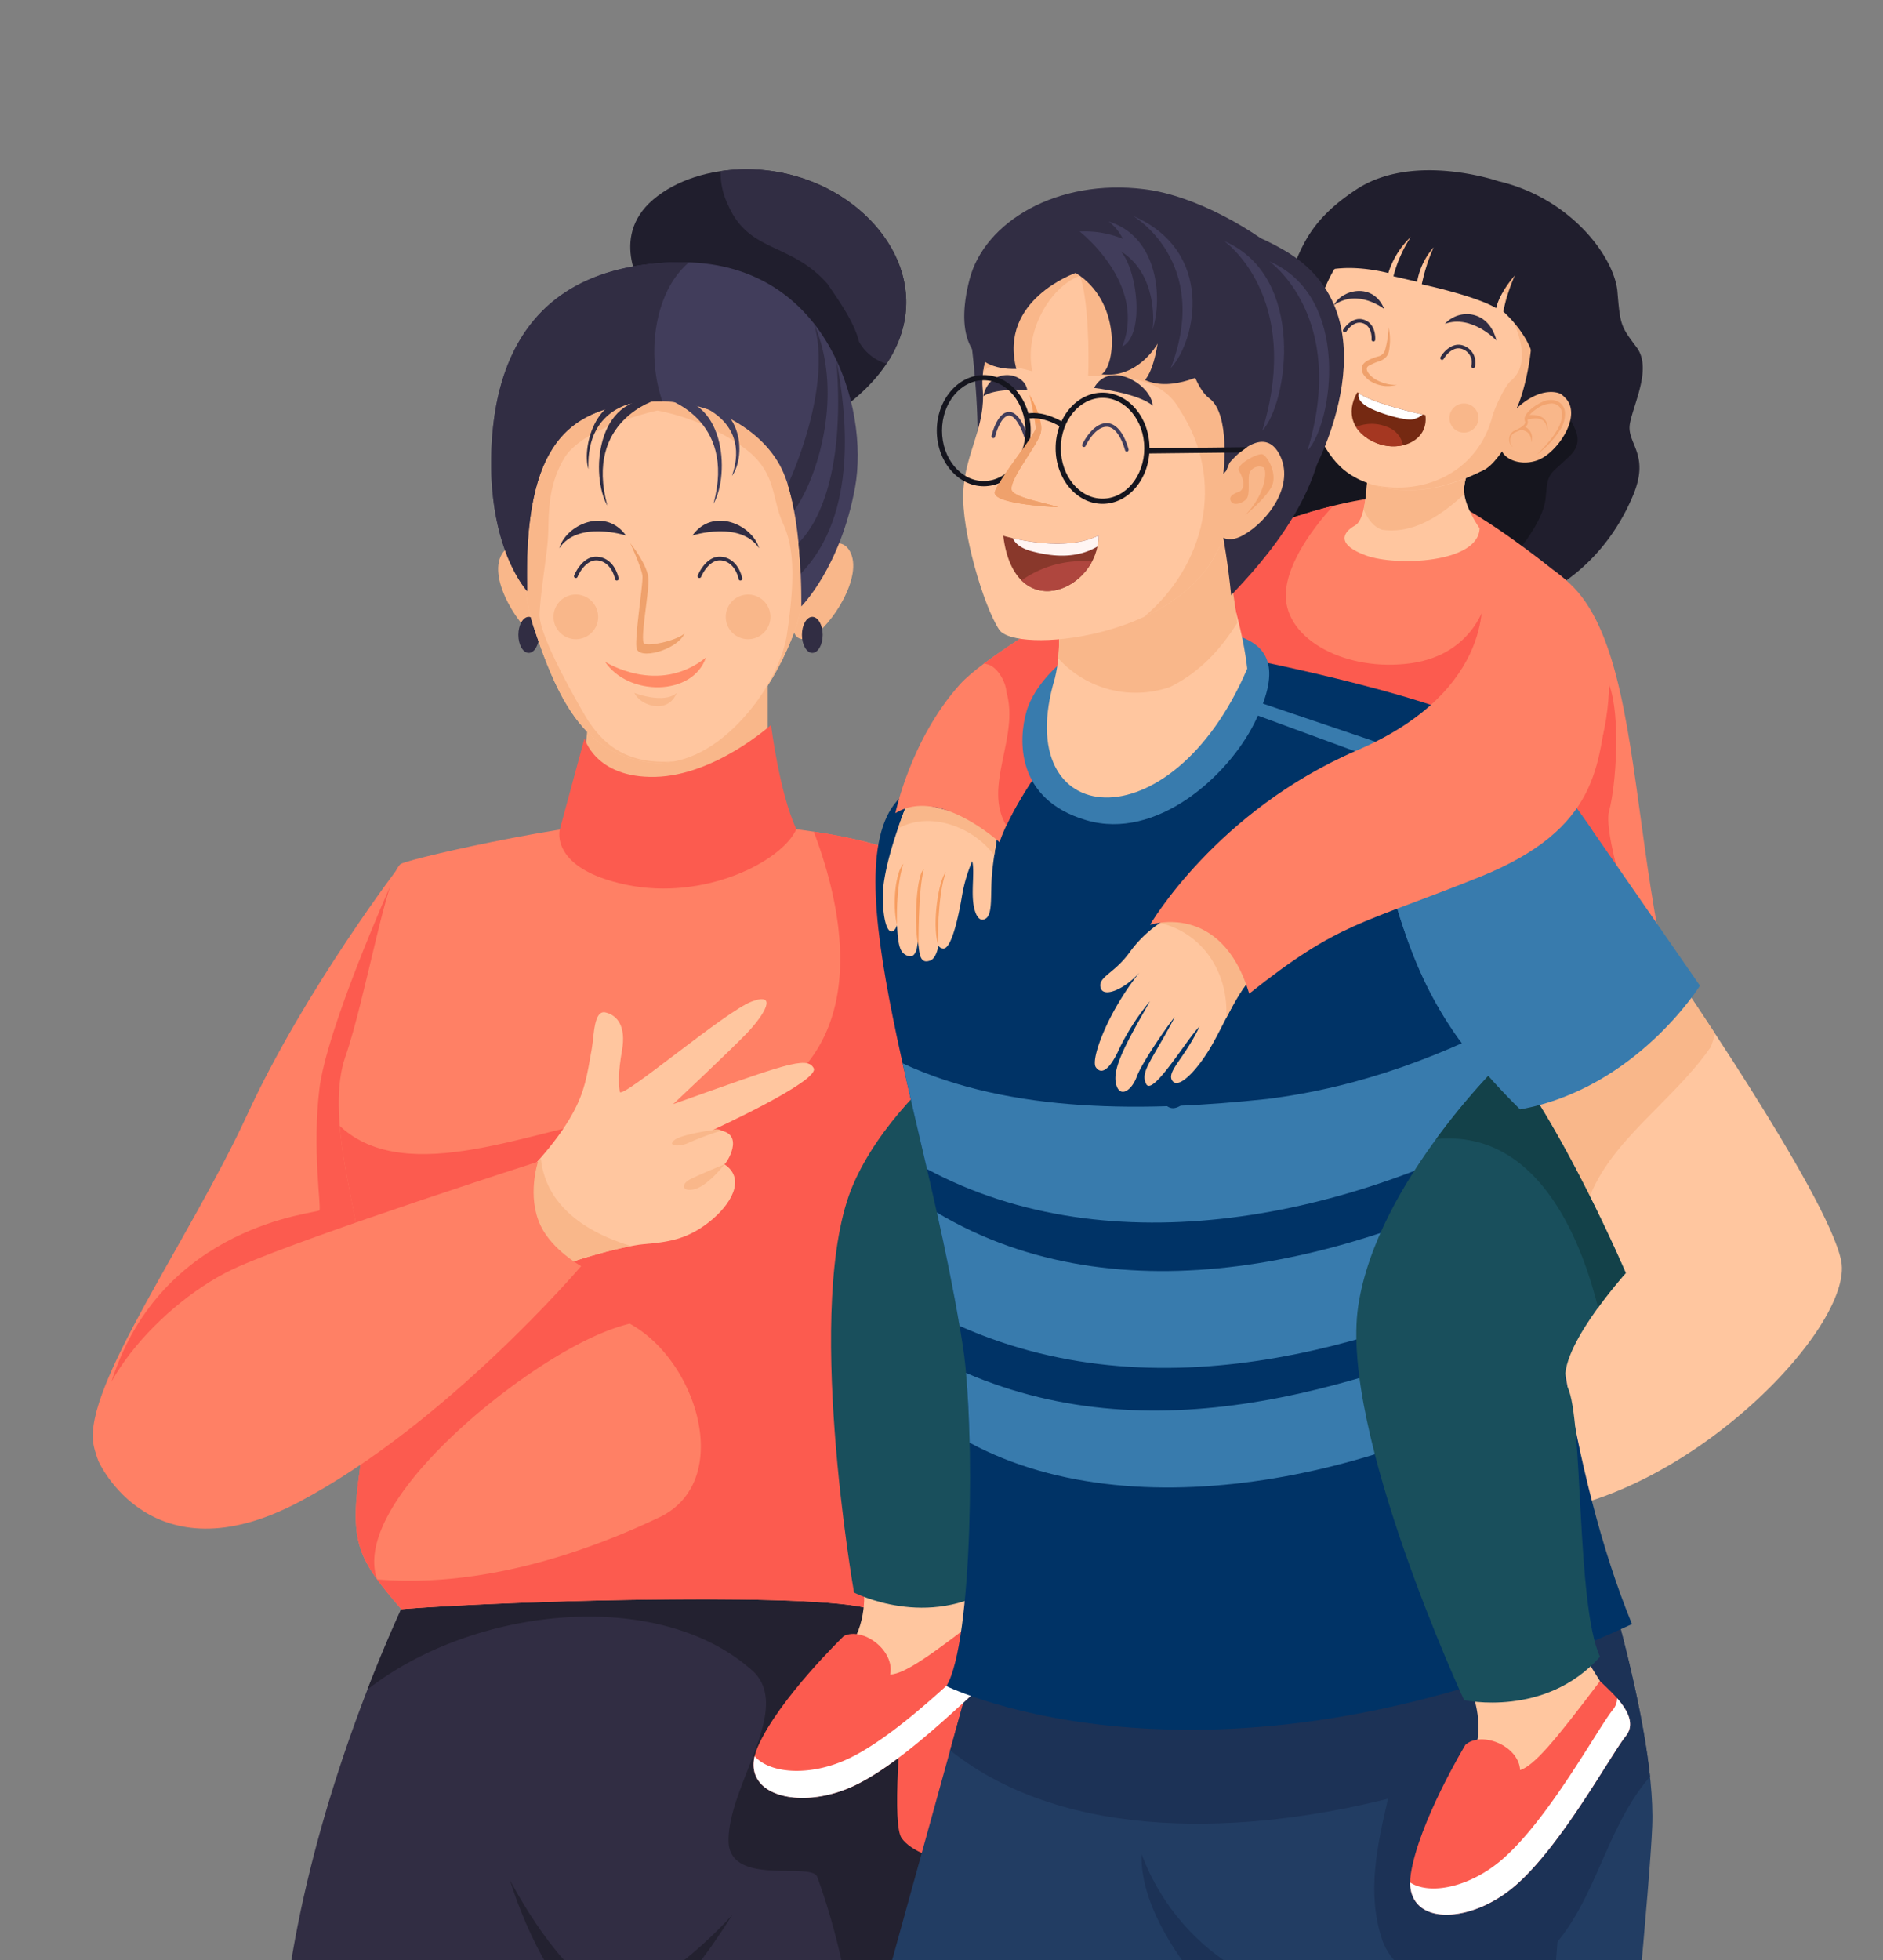 <svg xmlns="http://www.w3.org/2000/svg" xmlns:xlink="http://www.w3.org/1999/xlink" width="345" height="359" viewBox="0 0 345 359">
  <rect x="0" y="0" width="345" height="359" fill="#808080" stroke="none"/>
  <defs>
    <clipPath id="clip-path">
      <rect id="Rectangle_22076" data-name="Rectangle 22076" width="345" height="359" transform="translate(771 12846)" fill="#fff" stroke="#707070" stroke-width="1"/>
    </clipPath>
    <clipPath id="clip-path-2">
      <rect id="Rectangle_22075" data-name="Rectangle 22075" width="320.473" height="460.891" fill="none"/>
    </clipPath>
  </defs>
  <g id="Mask_Group_14" data-name="Mask Group 14" transform="translate(-771 -12846)" clip-path="url(#clip-path)">
    <g id="Group_35861" data-name="Group 35861" transform="translate(788 12877)">
      <g id="Group_35860" data-name="Group 35860" clip-path="url(#clip-path-2)">
        <path id="Path_59258" data-name="Path 59258" d="M138.919,252.876a235.519,235.519,0,0,0,9.14,31.8c6.485,18,9.415,77.086,7.95,108.338a590.784,590.784,0,0,0,.371,59.084H112.551s-12.7-100.59-18.067-113.774C90.473,370.8,82.417,452.1,82.417,452.1H34.912s-4.395-71.292,0-113.286,24.357-80.934,24.357-80.934Z" fill="#312d43"/>
        <path id="Path_59259" data-name="Path 59259" d="M76.435,313.3S84,328.082,92.305,333.2s24.9-13.558,24.9-13.558c-11.475,17.949-15.173,17.7-22.724,18.681S79.121,322.214,76.435,313.3" fill="#232130"/>
        <path id="Path_59260" data-name="Path 59260" d="M156.01,393.018c1.465-31.251-1.465-90.335-7.951-108.337a235.413,235.413,0,0,1-9.139-31.8l-79.65,5s-4.07,7.941-8.94,20.517c19.423-15.146,52.769-18.665,69.977-3.915,8.607,6.694-3.825,21.037-3.825,31.556,0,8.606,15.3,3.825,16.257,6.694,11.475,31.556,7.65,65.025,13.387,99.45,2.327,13.5,3.52,26.765,4.574,39.918h5.68s-1.835-27.833-.37-59.084" fill="#232130"/>
        <path id="Path_59261" data-name="Path 59261" d="M56.519,127.165S38.94,150.04,28.32,173.076s-30.031,49.77-28.2,60.391,20.916,20.4,30.864,9.413,21.139-40.542,22.6-42.007,2.93-73.708,2.93-73.708" fill="#ff8065"/>
        <path id="Path_59262" data-name="Path 59262" d="M54.471,131.346s-11.615,26-12.956,37.1.383,21.638,0,22.213-28.914,2.486-38.106,31.4c46.146,2.571,51.062-4.02,51.062-4.02Z" fill="#fc5b4f"/>
        <path id="Path_59263" data-name="Path 59263" d="M158.738,135.306s-3.055-7.549-12.9-10.91-26.3-4.821-40.048-5.372-46.706,6.945-49.269,8.141-6.592,24.878-10.254,35.376,2.2,28.322,2.2,32.96,2.2,30.641.366,43.459,0,15.786,7.691,24.739c20.508-1.667,80.879-3.229,86.757.344,12.47-4.851,7.918-17.949,5.409-34.117s.628-30.116.977-50.294,9.076-44.326,9.076-44.326" fill="#ff8065"/>
        <path id="Path_59264" data-name="Path 59264" d="M67.006,221.329c11.677-4.246,24.415-9.554,29.723-20.169,4.246-6.369-1.062-18.046,0-27.6-15.269,1.909-39.11,13.24-51.485,1.629.707,8.586,3.218,17.276,3.218,20.313,0,4.639,2.2,30.641.367,43.459-.134.937-.242,1.807-.336,2.645,6.82-6.552,10.344-15.738,18.513-20.277" fill="#fc5b4f"/>
        <path id="Path_59265" data-name="Path 59265" d="M149.662,179.632c.349-20.178,9.076-44.326,9.076-44.326s-3.055-7.549-12.9-10.909a82.086,82.086,0,0,0-13.738-3.084c6.541,17.273,11.369,45.464-19.756,53.192-9.563,12.431-7.335,12-21.679,12.96-2.764,0-2.639,2.567-1.492,5.837-6.917,5.444-28.079,22.115-39.615,31.333a106.8,106.8,0,0,1-.727,14.325c-1.407,9.846-.649,13.882,3.263,19.282-4.188-11.97,17.371-31.489,32.753-40.767,5.93-3.577,10.34-5.3,13.527-6.07,12.393,6.732,19.045,28.665,5.679,35.347-15.575,7.449-34.026,12.971-51.959,11.49,1.18,1.629,2.644,3.382,4.427,5.458,20.509-1.668,80.879-3.23,86.758.343,12.47-4.851,7.918-17.949,5.408-34.116s.628-30.117.977-50.295" fill="#fc5b4f"/>
        <path id="Path_59266" data-name="Path 59266" d="M158.738,135.306s20.221,50.674,25.592,80.948-8.5,90.335-12.8,93.265-19.919.976-23.337-3.907,4.883-65.92,4.883-69.826-3.384-32.643-4.849-42.9-7.761-55.032,10.507-57.583" fill="#fc5b4f"/>
        <path id="Path_59267" data-name="Path 59267" d="M90.944,99.307l-1.465,14.771s8.8,4.151,17.706,4.151,16.475-7.813,16.475-7.813v-21Z" fill="#f9b78a"/>
        <path id="Path_59268" data-name="Path 59268" d="M90.09,104.19l-4.53,16.736s-1.946,7.191,12.279,10.12,28.366-4.251,31.061-10.182c-3.164-6.908-4.629-19.115-4.629-19.115s-10.255,9.277-21.241,9.521-12.94-7.08-12.94-7.08" fill="#fc5b4f"/>
        <path id="Path_59269" data-name="Path 59269" d="M128.9,73.549s7.09-8.3,9.775-3.662-3.54,13.916-6.836,15.625-3.906-1.112-3.662-4.035.723-7.928.723-7.928" fill="#f9b78a"/>
        <path id="Path_59270" data-name="Path 59270" d="M84.7,74.177s-7.09-8.3-9.775-3.662,3.54,13.916,6.836,15.625,3.906-1.112,3.662-4.035-.723-7.928-.723-7.928" fill="#f9b78a"/>
        <path id="Path_59271" data-name="Path 59271" d="M81.774,85.267c0,1.82-.853,3.3-1.9,3.3s-1.9-1.477-1.9-3.3.852-3.3,1.9-3.3,1.9,1.477,1.9,3.3" fill="#312d43"/>
        <path id="Path_59272" data-name="Path 59272" d="M107.185,33.143s-15.592,4.151-21.715,10.5-8.808,27.833-4.658,40.285,8.971,23.194,21.088,24.659,22.6-12.208,27-24.9.019-48.586-21.715-50.539" fill="#ffc69f"/>
        <path id="Path_59273" data-name="Path 59273" d="M107.185,33.143s-15.592,4.151-21.715,10.5-8.808,27.833-4.658,40.285,8.971,23.194,21.088,24.659a15.046,15.046,0,0,0,4.643-.169c-8.826.676-13.314-3.127-16.571-8.743s-8.24-14.893-8.118-18.189,1.04-8.918,1.465-13.006S82.891,58.9,86.31,53.014s17.131-8.833,17.131-8.833a40.427,40.427,0,0,1,15.706,6.71c6.226,4.441,5.127,9.23,7.325,13.991s2.075,10.865.732,20.157c-.586,4.059-2.91,8.9-6.079,13.126A51.846,51.846,0,0,0,128.9,83.682c4.4-12.7.019-48.586-21.715-50.539" fill="#f9b78a"/>
        <path id="Path_59274" data-name="Path 59274" d="M120.915,98.437l-.1.129c.034-.042.066-.086.1-.129" fill="#f9ae7a"/>
        <path id="Path_59275" data-name="Path 59275" d="M124.152,81.971a4.09,4.09,0,1,1-4.09-4.089,4.089,4.089,0,0,1,4.09,4.089" fill="#f9b78a"/>
        <path id="Path_59276" data-name="Path 59276" d="M92.594,81.971A4.09,4.09,0,1,1,88.5,77.882a4.089,4.089,0,0,1,4.089,4.089" fill="#f9b78a"/>
        <path id="Path_59277" data-name="Path 59277" d="M109.87,67.058s8.789-2.786,12.208,2.341c-1.221-4.273-8.424-7.612-12.208-2.341" fill="#312d43"/>
        <path id="Path_59278" data-name="Path 59278" d="M97.677,67.058S88.888,64.272,85.47,69.4c1.22-4.273,8.423-7.612,12.207-2.341" fill="#312d43"/>
        <path id="Path_59279" data-name="Path 59279" d="M98.476,68.478s2.116,4.554,2.238,6.034S99.331,85.146,99.6,87.588s7.436.456,8.81-2.549c-1.74,1.389-6.592,2.366-7.386,1.816s.855-9.094.794-11.719-3.337-6.658-3.337-6.658" fill="#efa16c"/>
        <path id="Path_59280" data-name="Path 59280" d="M118.658,75.318a.336.336,0,0,1-.329-.277c-.005-.03-.546-2.977-3.021-3.39-2.436-.408-3.833,2.952-3.847,2.986a.334.334,0,0,1-.62-.249c.064-.159,1.595-3.9,4.577-3.4,2.946.49,3.545,3.794,3.57,3.935a.334.334,0,0,1-.272.385.39.39,0,0,1-.058,0" fill="#312d43"/>
        <path id="Path_59281" data-name="Path 59281" d="M96.012,75.318a.336.336,0,0,1-.329-.277c0-.03-.546-2.977-3.021-3.39-2.443-.4-3.834,2.952-3.847,2.985a.334.334,0,1,1-.62-.248c.063-.159,1.594-3.9,4.576-3.4,2.947.49,3.546,3.794,3.571,3.935a.334.334,0,0,1-.272.385.39.39,0,0,1-.058,0" fill="#312d43"/>
        <path id="Path_59282" data-name="Path 59282" d="M93.847,90.182s9.705,6.256,18.494-.763c-2.472,7.172-14.282,7.08-18.494.763" fill="#ff8a66"/>
        <path id="Path_59283" data-name="Path 59283" d="M99.218,95.9s5.434,2.106,7.753,0c-1.527,3.937-6.58,2.448-7.753,0" fill="#f9b78a"/>
        <path id="Path_59284" data-name="Path 59284" d="M100.958,22.288s-6.592-9.653,1.709-16.734,24.985-8.056,36.663.977,14.852,24.945-1.994,37.254c-15.87-12.351-36.378-21.5-36.378-21.5" fill="#201e2d"/>
        <path id="Path_59285" data-name="Path 59285" d="M139.331,6.531a32.434,32.434,0,0,0-24.3-6.186,13.529,13.529,0,0,0,1.457,6.389c3.825,8.607,11.454,6.634,18.147,14.284,1.914,2.869,4.8,6.754,5.759,10.579a8.5,8.5,0,0,0,5.036,4.012c7.029-10.543,3.119-21.951-6.094-29.078" fill="#312d43"/>
        <path id="Path_59286" data-name="Path 59286" d="M79.6,77.255S72.755,70.01,73,52.919s6.846-35.4,34.186-35.89,35.152,26.613,32.467,41.261-9.84,21.759-9.84,21.759.318-17.12-3.589-25.177S111.1,41.133,99.55,42.757C87.831,44.4,78.814,49.44,79.6,77.255" fill="#413d5b"/>
        <path id="Path_59287" data-name="Path 59287" d="M104.627,41.859s13.391,3.685,9.088,19.412c3.113-5.422,2.15-20.308-9.088-19.412" fill="#413d5b"/>
        <path id="Path_59288" data-name="Path 59288" d="M109.052,42.458s11.879,2.6,8.061,13.695c2.762-3.825,1.907-14.328-8.061-13.695" fill="#413d5b"/>
        <path id="Path_59289" data-name="Path 59289" d="M109.229,17.057c-.672-.023-1.348-.04-2.044-.028-27.34.489-33.942,18.8-34.186,35.89s6.6,24.336,6.6,24.336c-.783-27.815,8.234-32.85,19.953-34.5a28.608,28.608,0,0,1,4.82-.252c-2.925-8.217-1.669-19.966,4.859-25.448" fill="#312d43"/>
        <path id="Path_59290" data-name="Path 59290" d="M103.368,42.184S89.977,45.868,94.28,61.6c-3.113-5.422-2.149-20.308,9.088-19.411" fill="#312d43"/>
        <path id="Path_59291" data-name="Path 59291" d="M100.528,42.538s-10.19.413-9.721,12.377c-1.327-4.4,1.832-14.883,9.721-12.377" fill="#312d43"/>
        <path id="Path_59292" data-name="Path 59292" d="M127.341,57.755v.008a40.348,40.348,0,0,1,1.143,4.739c3.973-5.323,9.365-21.016,3.677-34.189l-.007-.009c3.463,12.106-4.814,29.451-4.814,29.451" fill="#312d43"/>
        <path id="Path_59293" data-name="Path 59293" d="M129.3,68.429c.2,2.013.321,3.944.4,5.636,10.727-11.038,8.321-29.8,6.548-39.09l0-.006c1.761,22.377-4.3,30.868-6.943,33.46" fill="#312d43"/>
        <path id="Path_59294" data-name="Path 59294" d="M133.73,85.267c0,1.82-.853,3.3-1.9,3.3s-1.9-1.477-1.9-3.3.852-3.3,1.9-3.3,1.9,1.477,1.9,3.3" fill="#312d43"/>
        <path id="Path_59295" data-name="Path 59295" d="M78.814,184.515s5.96-5.771,9.162-11.7c2.175-4.026,2.541-6.607,3.456-11.79.423-2.395.344-7.153,2.541-6.606s3.737,2.6,3,6.876-.659,6.113-.415,7.647,19.288-14.7,24.171-16.532,2.32,2.472-.977,5.89-13.428,12.909-13.428,12.909c20.265-7.2,24.537-8.911,25.758-6.592s-18.555,11.353-18.555,11.353c6.348-.244,2.929,5.667,2.2,6.252,4.028,2.659,1.221,7.444-2.93,10.667s-7.69,3.589-11.841,3.956S85.21,200.5,83.99,201.85s-5.176-17.335-5.176-17.335" fill="#ffc69f"/>
        <path id="Path_59296" data-name="Path 59296" d="M82.1,181.149a38.769,38.769,0,0,1-3.286,3.366S82.77,203.2,83.99,201.849c1.037-1.149,9.573-3.7,14.659-4.659-8.075-2.4-15.671-7.283-16.549-16.041" fill="#f9b78a"/>
        <path id="Path_59297" data-name="Path 59297" d="M113.532,175.97s-5.951.778-7.1,1.923,1.328,1.052,2.7.412,5.725-2.33,6.19-2.195a1.838,1.838,0,0,0-1.8-.14" fill="#f9b78a"/>
        <path id="Path_59298" data-name="Path 59298" d="M115.729,182.222s-4.669,1.9-6.317,2.766-1.511,2.289.686,1.832,4.938-3.64,5.631-4.6" fill="#f9b78a"/>
        <path id="Path_59299" data-name="Path 59299" d="M1.039,236.584s9.584,21.794,36.685,7.507,51.755-43.228,51.755-43.228-5.306-2.92-7.442-7.437c-2.56-5.412-.461-11.682-.461-11.682s-40.865,13.1-54.839,19.193-30.155,24.116-25.7,35.647" fill="#ff8065"/>
        <path id="Path_59300" data-name="Path 59300" d="M257.537,2.187S242.046-3.18,231.581,3.65s-10.2,12.668-13.2,17.171-7.239,6.842-6.915,9.46-1.278,5.8-5.057,7.3-2.956,6.19-.32,12.485c5.128,4.573,7.612,4.926,7.612,4.926a24.177,24.177,0,0,1,1.453-8.983c-.4,6.662,2.134,10.158,2.134,10.158s15.156,7.925,21.144,9.495S265.285,78,265.285,78s11.1-4.328,16.928-18.293c3.179-7.621-1.242-9.447-.583-13.12s4.09-10.138,1.243-13.961-3.012-3.913-3.526-10.17S270.9,5.31,257.537,2.187" fill="#201e2d"/>
        <path id="Path_59301" data-name="Path 59301" d="M267.819,30.016s-2.607,5.87-.176,10.788,6.657,8.155,2.92,11.74-3.993,2.8-4.361,7.561-6.113,10.94-6.143,11.25-23.813-2.948-27.962-4.526-11.924,1.968-13.513-1.947-.705-20.581-1.135-23.3-1.829-3.43.183-8.087,2.552-4.425,5.654-6.92,6.2-13.832,6.2-13.832Z" fill="#15151e"/>
        <path id="Path_59302" data-name="Path 59302" d="M223.481,29.222s.136-3.683-1.486-3.617-3.441,2.765-3.41,7.04,2.052,6.788,3.042,5.45,1.854-8.873,1.854-8.873" fill="#ffbc8a"/>
        <path id="Path_59303" data-name="Path 59303" d="M219.7,34.91a20.834,20.834,0,0,1,0-4.853,6.667,6.667,0,0,1,.726-2.407,1.262,1.262,0,0,1,.758-.658.759.759,0,0,1,.729.32,2.372,2.372,0,0,1,.432.951,8.879,8.879,0,0,1,.212,1.135,7.67,7.67,0,0,1,.06,1.239,3.623,3.623,0,0,1-.085.682,1.7,1.7,0,0,1-.129.348,1.1,1.1,0,0,1-.1.146l-.064.082a1.5,1.5,0,0,0-.064.957c.055.362.148.7.228,1.066a2.225,2.225,0,0,1-.218,1.262c-.165.36-.424.632-.664.606.488-.075.882-1.133.749-1.749-.089-.336-.2-.673-.27-1.051a3.22,3.22,0,0,1-.068-.619,1.372,1.372,0,0,1,.175-.729c.027-.042.076-.1.088-.126a.743.743,0,0,0,.046-.075,1.1,1.1,0,0,0,.068-.212,3.046,3.046,0,0,0,.059-.539,6.951,6.951,0,0,0-.068-1.122,3.978,3.978,0,0,0-.579-1.836c-.312-.422-.8-.366-1.133.214a6.451,6.451,0,0,0-.676,2.146A18.166,18.166,0,0,0,219.7,32.5c-.034.81-.025,1.612,0,2.41" fill="#e58c3c"/>
        <path id="Path_59304" data-name="Path 59304" d="M222.239,31.548a3.394,3.394,0,0,0-.333-.708,1.131,1.131,0,0,0-.457-.455.507.507,0,0,0-.562.152,2.634,2.634,0,0,0-.5.749,3.25,3.25,0,0,1,.46-.883.741.741,0,0,1,.663-.341,1.06,1.06,0,0,1,.6.369,3,3,0,0,1,.463.689Z" fill="#e58c3c"/>
        <path id="Path_59305" data-name="Path 59305" d="M221.969,33.145a.625.625,0,0,0-.293-.183.47.47,0,0,0-.347.046,1.032,1.032,0,0,0-.345.325,3.134,3.134,0,0,0-.3.532,4,4,0,0,1,.235-.637,1.756,1.756,0,0,1,.356-.516.841.841,0,0,1,.45-.239.7.7,0,0,1,.455.076Z" fill="#e58c3c"/>
        <path id="Path_59306" data-name="Path 59306" d="M251.221,62.011s6.782,3.535,18.527,13.1c18.182,14.8,8.843,70.833,31.3,103.793-31.531,19.291-75.737,4.831-88.271,3.837s-8.222-109-8.205-111.361S224.143,61.12,235.61,60.129s15.611,1.882,15.611,1.882" fill="#ff8065"/>
        <path id="Path_59307" data-name="Path 59307" d="M241.541,90.457C229.822,92.105,218.517,86.233,218.584,78c.051-6.15,5.781-13.2,8.678-16.37-10.7,2.665-22.672,7.9-22.686,9.747-.005.676-.361,10-.574,22.979,10.6,4.94,33.6,11.38,36.053,11.666,3.134.367,19.676-18.226,15.25-27.057,0,0-2.045,9.845-13.764,11.493" fill="#fc5b4f"/>
        <path id="Path_59308" data-name="Path 59308" d="M277.794,94.306s.363,19.039-11.719,24.533c5.679,14.832,17.911,24.9,17.911,24.9s-7.449-21.607-6.178-26.185,2.181-17.571-.014-23.251" fill="#fc5b4f"/>
        <path id="Path_59309" data-name="Path 59309" d="M255.3,46.214s-3.9,9.1-4.058,12.211,2.847,7.329,2.847,7.329c-.208,6.4-15.325,6.967-20.791,4.98s-4.375-4.208-2-5.52,2.249-10.753,2.249-10.753Z" fill="#ffc69f"/>
        <path id="Path_59310" data-name="Path 59310" d="M236.231,66.021c5.725.819,10.748-2.564,15.074-6.55a5.566,5.566,0,0,1-.057-1.047c.161-3.1,4.058-12.209,4.058-12.209l-21.754,8.246a39.089,39.089,0,0,1-.715,7.837c.746,1.7,1.759,3.179,3.394,3.723" fill="#f9b78a"/>
        <path id="Path_59311" data-name="Path 59311" d="M230.622,9.9s-5.514,11.386-7.839,19.7-2.078,12.4.667,17.154c2.906,5.034,4.459,9.621,12.87,11.489s15.562-1.7,18.561-3.2,13.479-22.67,14.6-28.034-5.355-12.819-15.2-16.335-21.6-4.1-23.663-.781" fill="#ffc69f"/>
        <path id="Path_59312" data-name="Path 59312" d="M230.622,9.9c2.062-3.319,13.822-2.735,23.663.781s16.318,10.97,15.2,16.335-9.963,25.966-14.6,28.034c-3.063,1.367-10.149,5.066-18.561,3.2-.605-.134-1.166-.287-1.7-.448,9.771,2.1,19.357-2.68,21.879-12.815.45-1.4,2.007-4.93,3.158-6.106,4.152-3.305,1.522-9.56-.858-14.188-.262-.509-.028-1.1.307-1.753-5.824-2.2-13.311-2.2-16.173-7.148-2.518.524-5.681-2.235-7.336-4.583-2.115,3.427-4.344,8.133-8.586,6.763,1.912-4.552,3.615-8.07,3.615-8.07" fill="#f9b78a"/>
        <path id="Path_59313" data-name="Path 59313" d="M223.873,36.78a2.664,2.664,0,1,0,3.351-1.723,2.664,2.664,0,0,0-3.351,1.723" fill="#f9ae7a"/>
        <path id="Path_59314" data-name="Path 59314" d="M248.684,44.741a2.665,2.665,0,1,0,3.351-1.723,2.664,2.664,0,0,0-3.351,1.723" fill="#f9b78a"/>
        <path id="Path_59315" data-name="Path 59315" d="M262.979,40.853a5.48,5.48,0,0,1,6.769.979c3.3,3.216-1.415,10.135-5.034,11.449s-7.348-.66-6.695-3.242,4.96-9.186,4.96-9.186" fill="#f9b78a"/>
        <path id="Path_59316" data-name="Path 59316" d="M264.459,52.307a16.611,16.611,0,0,0,4.435-4.665,5.313,5.313,0,0,0,.835-3.218,2.406,2.406,0,0,0-.828-1.577,2.711,2.711,0,0,0-1.668-.6,3.64,3.64,0,0,0-1.684.376,8.709,8.709,0,0,0-1.439.825,6.442,6.442,0,0,0-1.248,1.115,2.723,2.723,0,0,0-.463.762,1.4,1.4,0,0,0-.074.5,1.165,1.165,0,0,0,.052.263l.045.158c.1.349-.334.741-.755,1-.434.279-.919.486-1.4.739a1.709,1.709,0,0,0-.743,1.485,1.559,1.559,0,0,0,.7,1.409,1.677,1.677,0,0,1,.188-2.613c.476-.212.988-.4,1.472-.674a2.956,2.956,0,0,0,.7-.509,1.078,1.078,0,0,0,.337-.918c-.013-.074-.049-.195-.051-.231a.772.772,0,0,1-.018-.129.91.91,0,0,1,.064-.289,2.341,2.341,0,0,1,.383-.592,5.892,5.892,0,0,1,1.156-.992,4.978,4.978,0,0,1,2.771-1.041,1.859,1.859,0,0,1,1.941,1.619,5.182,5.182,0,0,1-.688,2.9,13.62,13.62,0,0,1-1.8,2.586,25.46,25.46,0,0,1-2.2,2.315" fill="#f2a470"/>
        <path id="Path_59317" data-name="Path 59317" d="M262.741,45.907a5.379,5.379,0,0,1,1.275-.266,3.034,3.034,0,0,1,1.279.134,1.626,1.626,0,0,1,.92.847,3.117,3.117,0,0,1,.258,1.343,3.215,3.215,0,0,0-.06-1.421,1.945,1.945,0,0,0-.937-1.155A3.531,3.531,0,0,0,264.017,45a6.08,6.08,0,0,0-1.505.083Z" fill="#f2a470"/>
        <path id="Path_59318" data-name="Path 59318" d="M261.646,47.707a3.021,3.021,0,0,1,.862.259,1.682,1.682,0,0,1,.612.478,1.829,1.829,0,0,1,.354.744,3.157,3.157,0,0,1,.072.879,3.3,3.3,0,0,0,.14-.9,2.145,2.145,0,0,0-.2-.941,2.215,2.215,0,0,0-.627-.792,1.826,1.826,0,0,0-.768-.366Z" fill="#f2a470"/>
        <path id="Path_59319" data-name="Path 59319" d="M257.176,31.342s-4.568-4.807-9.453-3.033c2.683-2.922,8.057-2.5,9.453,3.033" fill="#312d43"/>
        <path id="Path_59320" data-name="Path 59320" d="M236.622,25.6s-4.816-3.85-9.224-.706c1.391-2.87,7.2-4.31,9.224.706" fill="#312d43"/>
        <path id="Path_59321" data-name="Path 59321" d="M252.9,36.4a.335.335,0,0,1-.323-.421,2.55,2.55,0,0,0-1.489-2.989c-2.013-.909-3.515,1.62-3.577,1.728a.334.334,0,1,1-.577-.335c.636-1.1,2.378-2.927,4.429-2a3.249,3.249,0,0,1,1.858,3.774.333.333,0,0,1-.321.245" fill="#312d43"/>
        <path id="Path_59322" data-name="Path 59322" d="M234.628,31.541H234.6a.336.336,0,0,1-.305-.36c.008-.1.172-2.368-1.565-2.979s-3.048,1.5-3.061,1.52a.334.334,0,0,1-.569-.349c.064-.106,1.613-2.592,3.853-1.8,2.225.784,2.018,3.547,2.007,3.664a.334.334,0,0,1-.332.306" fill="#312d43"/>
        <path id="Path_59323" data-name="Path 59323" d="M237.426,28.931a10.918,10.918,0,0,1,.049,4.384,2.319,2.319,0,0,1-.575,1.12,3.051,3.051,0,0,1-1.051.671,9.549,9.549,0,0,0-1.893.8c-1.225.465-.112,1.85.979,2.512a7.512,7.512,0,0,0,3.982,1.077,6.873,6.873,0,0,1-2.186.194,6.3,6.3,0,0,1-2.162-.621,4.4,4.4,0,0,1-1.783-1.536,1.884,1.884,0,0,1-.245-1.379,3.151,3.151,0,0,1,.156-.373c.08-.1.164-.2.252-.3a3.235,3.235,0,0,1,.493-.381,9.389,9.389,0,0,1,2.082-.832,1.692,1.692,0,0,0,1.24-1.164,18.365,18.365,0,0,0,.662-4.168" fill="#efa16c"/>
        <path id="Path_59324" data-name="Path 59324" d="M244.16,45.025s-9.751-2.046-12.465-4.195c-2.219,3.828-.85,7.463,3.391,9.256s9.688-.192,9.074-5.061" fill="#752912"/>
        <path id="Path_59325" data-name="Path 59325" d="M237.056,47.143a4.463,4.463,0,0,1,3,3.4,8.186,8.186,0,0,1-4.969-.453,7.642,7.642,0,0,1-3.634-2.895,7.333,7.333,0,0,1,5.6-.048" fill="#a53721"/>
        <path id="Path_59326" data-name="Path 59326" d="M231.961,41.025c2.607,1.786,9.756,3.459,11.7,3.891a3.854,3.854,0,0,1-2.011.9c-1.383.147-5.381-.948-7.556-2.027-2-.992-2.375-2.012-2.134-2.762" fill="#fff"/>
        <path id="Path_59327" data-name="Path 59327" d="M232.005,11.4l.006.017a2.61,2.61,0,0,0-.156.406c-.784,3.118-2.627,4.47-3.793,5.71s-3.022,5.35-5.527,12.973a60.829,60.829,0,0,1,5.641-17.947s1.789.9,3.829-1.159" fill="#201e2d"/>
        <path id="Path_59328" data-name="Path 59328" d="M271.922,24.481c1.687,3.946,4.466.861,4.466.861-2.281,5.528-7.528,15.751-7.528,15.751s-3.255-1.661-7.987,2.691c1.649-3.432,3.248-11.712,2.644-15.371a5.275,5.275,0,0,1,2.6-5.372c-.995,2.693,4.187,5.806,5.8,1.44" fill="#201e2d"/>
        <path id="Path_59329" data-name="Path 59329" d="M226.312,18.477S230.25,17.3,237.366,19a15.52,15.52,0,0,1,4.134-6.626,24.154,24.154,0,0,0-3.2,7.216l4.346,1.007a12.843,12.843,0,0,1,3.023-6.305,33.512,33.512,0,0,0-2.173,6.771s9.9,2.109,13.63,4.374c.659-2.955,3.417-5.984,3.417-5.984a33,33,0,0,0-2.116,6.6s4.633,4,5.64,8.879c3.733.455,5.37-5.54,5.37-5.54s5.6-14.04-9.461-21.3-21.609-5.58-24.7-3.538c-5.309,3.508-8.963,13.921-8.963,13.921" fill="#201e2d"/>
        <path id="Path_59330" data-name="Path 59330" d="M273.081,244.091s13.421,39.548,12.639,59.324-14.7,154.546-14.7,154.546l-59.506,1.116,1.265-127.829L180.652,456.606l-67.536-8.167,55.45-200.4Z" fill="#223d63"/>
        <path id="Path_59331" data-name="Path 59331" d="M212.781,331.248a41.324,41.324,0,0,1-20.619-22.706c-.489,14.4,17.016,30.618,17.016,30.618Z" fill="#1c3256"/>
        <path id="Path_59332" data-name="Path 59332" d="M264.277,314.768,258.2,460.891,269.19,313.3Z" fill="#1c3256"/>
        <path id="Path_59333" data-name="Path 59333" d="M154.563,459.078l58.218-127.829L180.652,456.607Z" fill="#1c3256"/>
        <path id="Path_59334" data-name="Path 59334" d="M273.081,244.091l-104.515,3.951-11.482,41.5c21.508,17.115,54.853,15.225,80.22,8.864-1.972,8.6-3.94,17.2-1.073,25.8s16.256,11.475,24.862,6.694c14.043-8.425,14.344-25.1,24.22-36.559-2.232-20.782-12.232-50.252-12.232-50.252" fill="#1c3256"/>
        <path id="Path_59335" data-name="Path 59335" d="M141.05,259.236c.436.495.9,7.757-2.908,11.858,2.124,8.147,8.7,9.078,10.864,8.771S164.432,263.7,164.432,263.7l-1.522-4.954Z" fill="#ffc69f"/>
        <path id="Path_59336" data-name="Path 59336" d="M137.6,268.613s-11.9,11.482-15.772,20.3,7.692,11.9,17.835,7.028,23.163-18.7,26.735-21.3-.321-8.234-1.968-10.948c-11.016,8.624-15.632,11.815-18.341,11.978.916-4.431-5-8.787-8.489-7.064" fill="#fc5b4f"/>
        <path id="Path_59337" data-name="Path 59337" d="M166.694,267.615a3.354,3.354,0,0,1-1.357,2.078c-3.572,2.6-16.591,16.423-26.734,21.3-6.886,3.311-14.42,2.95-17.341-.382-1.752,7.506,8.94,9.886,18.4,5.336,10.144-4.876,23.163-18.7,26.735-21.3,2.248-1.639,1.538-4.477.293-7.032" fill="#fff"/>
        <path id="Path_59338" data-name="Path 59338" d="M177.364,148.832s-28.838,15.812-38.051,37.107.161,74.708.161,74.708,13.542,7.021,26.106-1.253c-1.793-10.333,8.312-42.923,6.97-49.264s15.692-17.424,15.692-17.424-3.98-27.57-10.878-43.874" fill="#194f5c"/>
        <path id="Path_59339" data-name="Path 59339" d="M288.112,144.719S317.9,187.689,320.34,199.9s-29.3,44.923-58.6,46.388c-9.766-3.418-5.371-7.569-5.371-7.569s18.311-40.284,20.386-41.749-13.55-27.487-13.55-27.487Z" fill="#ffc69f"/>
        <path id="Path_59340" data-name="Path 59340" d="M297.239,158.308c-5.158-7.863-9.127-13.59-9.127-13.59l-24.9,24.761s6.745,11.234,10.783,19.355c3.991-11.044,15.462-18,22.482-28.144.262-.787.523-1.576.765-2.382" fill="#f9b78a"/>
        <path id="Path_59341" data-name="Path 59341" d="M207.441,88.828s37.763,7.02,50.412,14.511c6.836,14.428,1.45,107.788,24.156,163.088C205.252,301.866,156.4,277.78,156.4,277.78c4.864-8.031,5.23-47.493,3.071-61.892-5.924-39.52-24.611-88.375-11.494-100.87,10.872-15.852,28.912-19.5,28.912-19.5Z" fill="#036"/>
        <path id="Path_59342" data-name="Path 59342" d="M264.24,172.988c-.505-6.545-.922-12.908-1.291-18.958-14.837,8.112-30.484,14.063-47.756,16.222-21.864,2.343-46.912,2.768-66.823-6.526,1.39,6.258,2.939,12.774,4.467,19.364,33.684,18.077,77.573,9.053,111.4-10.1" fill="#387bad"/>
        <path id="Path_59343" data-name="Path 59343" d="M266.916,200.561c-.741-6.16-1.371-12.3-1.907-18.34-33.543,17.967-76.874,28.806-110.355,8.83,1.566,7,3.006,13.985,4.146,20.763,38.489,17.136,80.372,2.17,108.116-11.253" fill="#387bad"/>
        <path id="Path_59344" data-name="Path 59344" d="M269.564,219.227q-.927-5.607-1.7-11.274c-34.607,15.056-72.453,27.707-107.875,12.473.33,3.635.555,8.039.662,12.78,32,17.229,80.7,4.777,108.909-13.979" fill="#387bad"/>
        <path id="Path_59345" data-name="Path 59345" d="M174.016,112s-.052.069-.147.2c-.842,1.159-5.07,7.218-6.146,13.473-1.2,6.959-1.012,11.964-1.592,13.673s-1.832-11.109-4.381-3.785-2.243,8.729-4.074,9.156-2.244-.244-2.244-.244c-1.54,4.15-6,2.38-7.1-2.32s5.372-27.71,5.372-27.71L169.7,104.251Z" fill="#036"/>
        <path id="Path_59346" data-name="Path 59346" d="M245.02,135.868s-20.508,8.362-30.274,18.983S203.393,167.79,200.1,170.842s-4.517-1.22-4.517-1.22c-3.052,2.929-4.151-.68-4.151-.68-4.028,2.877-5.506-2.626-5.737-3.349-1.221,2.32-1.953-.61,0-5.005s5.493-13.672,8.789-16.846a131.222,131.222,0,0,1,11.109-8.667L244.165,124.4Z" fill="#036"/>
        <path id="Path_59347" data-name="Path 59347" d="M252.406,278.573c.549.366,2.869,7.263.244,12.207,4.151,7.325,10.743,6.531,12.757,5.677s10.742-19.593,10.742-19.593l-2.746-4.4Z" fill="#ffc69f"/>
        <path id="Path_59348" data-name="Path 59348" d="M251.49,288.522s-8.545,14.161-10.01,23.682,10.5,9.522,19.044,2.2,17.565-24.031,20.346-27.467-2.431-7.874-4.721-10.071c-8.423,11.17-12.061,15.442-14.637,16.3-.256-4.517-7.092-7.2-10.022-4.639" fill="#fc5b4f"/>
        <path id="Path_59349" data-name="Path 59349" d="M279.277,279.992a3.365,3.365,0,0,1-.787,2.136c-2.781,3.436-11.8,20.143-20.347,27.467-5.763,4.94-13.076,6.542-16.78,4.144.013,7.959,11.1,7.569,19.161.663,8.545-7.325,17.565-24.031,20.346-27.467,1.771-2.188.3-4.78-1.593-6.943" fill="#fff"/>
        <path id="Path_59350" data-name="Path 59350" d="M259.059,162.542s-23.792,22.706-27.21,45.656,19.4,72.146,19.4,72.146,14.893,3.3,24.9-7.935c-4.394-9.522-3.024-43.616-5.953-49.4s10.674-20.878,10.674-20.878-10.946-25.614-21.811-39.592" fill="#194f5c"/>
        <path id="Path_59351" data-name="Path 59351" d="M275.8,208.463c2.606-3.59,5.073-6.33,5.073-6.33s-10.947-25.614-21.811-39.591A125.9,125.9,0,0,0,246.123,177.6c16.868-1.639,25.638,14.758,29.674,30.865" fill="#134149"/>
        <path id="Path_59352" data-name="Path 59352" d="M149.446,115.568s-4.862,11.584-4.708,17.989,1.781,7.111,2.614,4.892c.21,3.832.542,5,1.858,5.561s1.93-.821,1.939-3.113c.306,2.475.225,4.794,2.307,4,.745-.285,1.207-1.361,1.5-2.712a1.024,1.024,0,0,0,.825.526c1.579.194,2.906-6.281,3.431-9.4a27.894,27.894,0,0,1,1.91-6.591c.438,1.5-.071,4.8.16,7.262s1.126,4.09,2.381,3.2.77-4.472,1.093-8.167,1.378-9.1,1.378-9.1Z" fill="#ffc69f"/>
        <path id="Path_59353" data-name="Path 59353" d="M165.162,125.634c.426-2.937.968-5.721.968-5.721l-16.685-4.344s-.913,2.177-1.936,5.165c5.859-3.29,13.8-.325,17.653,4.9" fill="#f9b78a"/>
        <path id="Path_59354" data-name="Path 59354" d="M147.351,138.449s-.3-6.854,1.169-11.248c-1.4,1.4-2.109,7.237-1.169,11.248" fill="#f79e61"/>
        <path id="Path_59355" data-name="Path 59355" d="M151.3,142.319s-.129-10.021.97-14.187c-1.6,1.419-1.767,11.658-.97,14.187" fill="#f79e61"/>
        <path id="Path_59356" data-name="Path 59356" d="M154.841,141.931s-.14-8.809,1.462-13.25c-1.327,1.465-2.558,9.333-1.462,13.25" fill="#f79e61"/>
        <path id="Path_59357" data-name="Path 59357" d="M176.3,81.971s-13.414,7.9-17.4,12.331c-9.107,10.132-11.854,23.621-11.854,23.621,7.874-4.944,19.075,5.31,19.075,5.31,4.454-12.756,22.26-31.861,22.26-31.861Z" fill="#ff8065"/>
        <path id="Path_59358" data-name="Path 59358" d="M176.3,81.971s-7.608,4.481-13.065,8.586c2.479-.013,4.141,3.653,4.141,5.108,2.487,8.29-4.362,17.3,0,24.534,5.832-12.54,21.007-28.827,21.007-28.827Z" fill="#fc5b4f"/>
        <path id="Path_59359" data-name="Path 59359" d="M244.044,111.27,212.782,99.8l.866-2.2,31.373,10.62Z" fill="#387bad"/>
        <path id="Path_59360" data-name="Path 59360" d="M237.7,130.924s-.4-17.881,5.493-24.537S258.2,97.2,273.952,119.922s20.509,29.587,20.509,29.587-11.72,18.851-32.961,22.656c-13.916-13.774-19.043-24.028-23.8-41.241" fill="#387bad"/>
        <path id="Path_59361" data-name="Path 59361" d="M269.6,127.485c3.862-2.033,5.183-4.472,5.046-6.562l-.693-1C258.2,97.2,249.082,99.732,243.189,106.387s-5.493,24.537-5.493,24.537c3.2,11.563,6.575,19.986,12.657,28.446-3.072-14.215,2.8-26.13,19.246-31.885" fill="#387bad"/>
        <path id="Path_59362" data-name="Path 59362" d="M177.532,90.252s-4.978,3.928-6.466,9.056-1.976,16.113,10.964,19.9,25.979-8.179,30.751-17.7,3.152-14.161-3.179-16.114-32.07,4.861-32.07,4.861" fill="#387bad"/>
        <path id="Path_59363" data-name="Path 59363" d="M202.852,62.078s7.236,16.518,8.664,29.378c-13.986,32.682-43.615,29.639-35.244,1.76,2.641-10.943-2.256-22.849-2.256-22.849Z" fill="#ffc69f"/>
        <path id="Path_59364" data-name="Path 59364" d="M197.391,94.8a19.133,19.133,0,0,1-20.513-5.251c.995-9.777-2.862-19.185-2.862-19.185l32.093-8.289s2.654,13.033,3.592,20.984c-2.976,4.686-6.63,8.909-12.31,11.741" fill="#f9b78a"/>
        <path id="Path_59365" data-name="Path 59365" d="M161.035,32.319s1.694,13.855.83,20.695C170.22,50.442,173.637,29,173.637,29s-12.1-16.273-12.6,3.315" fill="#312d43"/>
        <path id="Path_59366" data-name="Path 59366" d="M168.863,24.424s-6.5,8.709-5.831,15.665-3.21,11.846-3.546,18.99,3.66,20.772,6.572,25.228,32.627,1.84,40.157-14.767c5.523-10.609,7.529-25.563,6.142-33.011s-28.587-29.846-43.494-12.1" fill="#ffc69f"/>
        <path id="Path_59367" data-name="Path 59367" d="M171.627,41.252s1.142,5.157,1.147,6.16-6.846,9.424-7.5,11.641,10.361,2.8,11.61,2.829c-2.363-.815-6.835-1.488-8.32-2.783s4.294-8.164,5.072-10.666-2.011-7.181-2.011-7.181" fill="#f79e61"/>
        <path id="Path_59368" data-name="Path 59368" d="M212.357,36.529c-1.626-22.076-33.745-22.509-43.494-12.1,0,0-4.886,6.552-5.745,12.83,1.241-2.372,6.005-1.069,9.024-.266-1.557-7.141,3.19-15.427,8.7-17.494,1.55,3.877,1.736,14.7,1.52,18.343,8,0,13.8.806,16.8,6.218,8.6,13.15,4.425,28.669-6.557,37.916,5.827-2.683,11.022-6.733,13.606-12.431,5.523-10.609,6.7-25.455,6.142-33.011" fill="#f9b78a"/>
        <path id="Path_59369" data-name="Path 59369" d="M198.881,26.159s1.754,12.914,5.681,15.785,2.575,13.825,2.575,13.825,6.723-7.227,10.2-3.712c-3.237,4.635-6.4,5.354-6.4,5.354l-3.883,9.6s.974,5.4,1.514,10.99c5.44-5.754,18.982-20.116,16.834-35.954s-26.519-15.885-26.519-15.885" fill="#312d43"/>
        <path id="Path_59370" data-name="Path 59370" d="M180.077,18.982s-14.161,4.9-10.865,17.579c-8.326.252-11.279-5.982-8.569-16.419S176.6,1.609,192.766,3.662c18.75,2.38,43.52,25.353,23.717,20.092S187,16.8,180.077,18.982" fill="#312d43"/>
        <path id="Path_59371" data-name="Path 59371" d="M223.779,55.058s15.382-28.141-5.49-40.226c-24.007-13.9-38.212,4.151-38.212,4.151,8.3,5.127,7.446,16.846,4.761,18.555,6.714.855,10.254-5.615,10.254-5.615-.855,5.371-2.326,6.659-2.326,6.659,5.133,2.374,11.952-1.654,11.952-1.654,2.215,3.784,19.061,18.13,19.061,18.13" fill="#312d43"/>
        <path id="Path_59372" data-name="Path 59372" d="M180.809,11.4s12.391,9.578,7.813,21.061c4.12-2.067,2.838-13.878-.275-17.448,6.775,4.211,6.043,13.454,5.768,14.463,1.923-5.4,1.23-17.109-7.991-19.906a8.64,8.64,0,0,1,2.589,3.167,18.349,18.349,0,0,0-7.9-1.337" fill="#413d5b"/>
        <path id="Path_59373" data-name="Path 59373" d="M190.545,8.514s14.466,8.355,6.958,27.89c4.67-5,8.149-21.39-6.958-27.89" fill="#413d5b"/>
        <path id="Path_59374" data-name="Path 59374" d="M215.557,16.857s14.471,10.123,6.978,34.71c4.669-5,8.129-28.21-6.978-34.71" fill="#413d5b"/>
        <path id="Path_59375" data-name="Path 59375" d="M207.3,13.153s14.471,10.123,6.978,34.71c4.669-5,8.129-28.209-6.978-34.71" fill="#413d5b"/>
        <path id="Path_59376" data-name="Path 59376" d="M208.273,53.744s5.921-7.351,9.059-1.687-2.054,12.463-6.585,14.973-5.834-2.246-6.021-3.253,3.547-10.033,3.547-10.033" fill="#f9b78a"/>
        <path id="Path_59377" data-name="Path 59377" d="M211.14,63.34s4.6-3.707,5.1-5.937-1.086-4.88-1.907-5.2-5.053,1.938-4.326,3.038,1.38,3.328-.09,3.851-1.789,1.106-1.322,1.826,2.093.275,2.791-.567.213-3.412.508-4.654a1.95,1.95,0,0,1,2.6-1.1c.636.357.647,4.6-3.358,8.747" fill="#f2a470"/>
        <path id="Path_59378" data-name="Path 59378" d="M183.449,40.033s8.053.923,10.769,3.267c-.305-3.933-7.932-8.45-10.769-3.267" fill="#312d43"/>
        <path id="Path_59379" data-name="Path 59379" d="M171.216,40.485c-.464-3.511-6.964-4.316-8.065,1.09.114-.1,1.985-1.527,8.065-1.09" fill="#312d43"/>
        <path id="Path_59380" data-name="Path 59380" d="M163.069,42.845c0-.018.01-.033.014-.051l-.011.009Z" fill="#540f0a"/>
        <path id="Path_59381" data-name="Path 59381" d="M166.816,67.117s10.831,3.315,17.469-.059c0,10.154-15.439,16.624-17.469.059" fill="#89382b"/>
        <path id="Path_59382" data-name="Path 59382" d="M183.065,71.846a19.227,19.227,0,0,0-12.894,3.443c4,3.941,10.273,1.471,12.894-3.443" fill="#af463e"/>
        <path id="Path_59383" data-name="Path 59383" d="M168.566,67.571c.28.649,1.094,1.756,3.454,2.377,3.036.8,7.837,1.646,12.053-.869a9.961,9.961,0,0,0,.213-2.021c-5,2.542-12.385,1.286-15.72.513" fill="#fff5f3"/>
        <path id="Path_59384" data-name="Path 59384" d="M170.952,49.236a.331.331,0,0,1-.32-.238c-.314-1.045-1.508-4-2.81-3.891-1.34.114-2.256,2.832-2.5,3.87a.334.334,0,1,1-.651-.15c.1-.43,1.028-4.211,3.09-4.385,2.08-.19,3.366,3.9,3.5,4.365a.332.332,0,0,1-.225.415.34.34,0,0,1-.094.014" fill="#413d5b"/>
        <path id="Path_59385" data-name="Path 59385" d="M189.449,51.7a.335.335,0,0,1-.324-.253c-.011-.041-1.064-4.192-3.286-4.285h-.087c-2.2,0-3.844,3.48-3.86,3.515a.334.334,0,0,1-.606-.28c.076-.164,1.914-4.014,4.58-3.9,2.722.115,3.86,4.6,3.907,4.793a.335.335,0,0,1-.244.4.37.37,0,0,1-.08.009" fill="#413d5b"/>
        <path id="Path_59386" data-name="Path 59386" d="M185.01,61.271c-4.743,0-8.6-4.568-8.6-10.183s3.859-10.184,8.6-10.184,8.6,4.568,8.6,10.184-3.859,10.183-8.6,10.183m0-19.412c-4.216,0-7.646,4.141-7.646,9.229s3.43,9.227,7.646,9.227,7.646-4.139,7.646-9.227-3.43-9.229-7.646-9.229" fill="#15151e"/>
        <path id="Path_59387" data-name="Path 59387" d="M163.24,58.048c-4.743,0-8.6-4.569-8.6-10.184s3.859-10.184,8.6-10.184,8.6,4.568,8.6,10.184-3.859,10.184-8.6,10.184m0-19.412c-4.216,0-7.646,4.14-7.646,9.228s3.43,9.227,7.646,9.227,7.646-4.139,7.646-9.227-3.43-9.228-7.646-9.228" fill="#15151e"/>
        <path id="Path_59388" data-name="Path 59388" d="M168.566,59.1c-1.485-1.295,4.294-8.164,5.072-10.666a4.314,4.314,0,0,0,.056-1.9h-1.019a7.187,7.187,0,0,1,.1.879c.005,1-6.846,9.424-7.5,11.641s10.361,2.8,11.61,2.829c-2.363-.814-6.835-1.488-8.32-2.783" fill="#efa16c"/>
        <path id="Path_59389" data-name="Path 59389" d="M177.466,47.239c-3.843-2.29-6.225-1.539-6.248-1.53l-.3-.908c.113-.037,2.825-.9,7.039,1.616Z" fill="#15151e"/>
        <path id="Path_59390" data-name="Path 59390" d="M193.139,52.045l-.01-.956,18.369-.2-1.359.971Z" fill="#15151e"/>
        <path id="Path_59391" data-name="Path 59391" d="M196.313,137.516a22.175,22.175,0,0,0-6.368,5.911c-2.838,3.937-5.84,4.454-5.29,6.48s5.066,0,7.813-3.663c-6.318,7.508-9.705,16.724-8.7,18.189s2.563.55,4.394-3.57a43.371,43.371,0,0,1,5.536-8.515c-4.162,7.324-6.817,11.994-6.268,14.923s2.838,1.649,3.845-1.1,6.226-10.163,6.959-10.9c-4.212,8.057-6.409,9.979-5.219,12.268s7.68-8.606,9.745-10.529c-2.695,5.768-6.083,8.24-4.984,9.888s4.3-1.648,6.775-5.676,5.134-10.8,8.152-13.459-10.075-13.275-16.392-10.254" fill="#ffc69f"/>
        <path id="Path_59392" data-name="Path 59392" d="M196.313,137.516s-.3.17-.787.5c8.192,1.955,12.655,9.552,12.132,17.432,1.58-3.053,3.25-6.1,5.047-7.676,3.018-2.655-10.075-13.275-16.392-10.254" fill="#f9b78a"/>
        <path id="Path_59393" data-name="Path 59393" d="M254.463,77.407s3.089,17.86-22.78,28.98S193.7,138.371,193.7,138.371s13.05-4.425,18.18,12.592c16.6-13.184,20.4-12.592,42.265-21.382s21.747-20.611,23.432-32.575S271.4,74.284,265.07,72.195s-10.045,1.493-10.607,5.212" fill="#ff8065"/>
      </g>
    </g>
  </g>
</svg>

